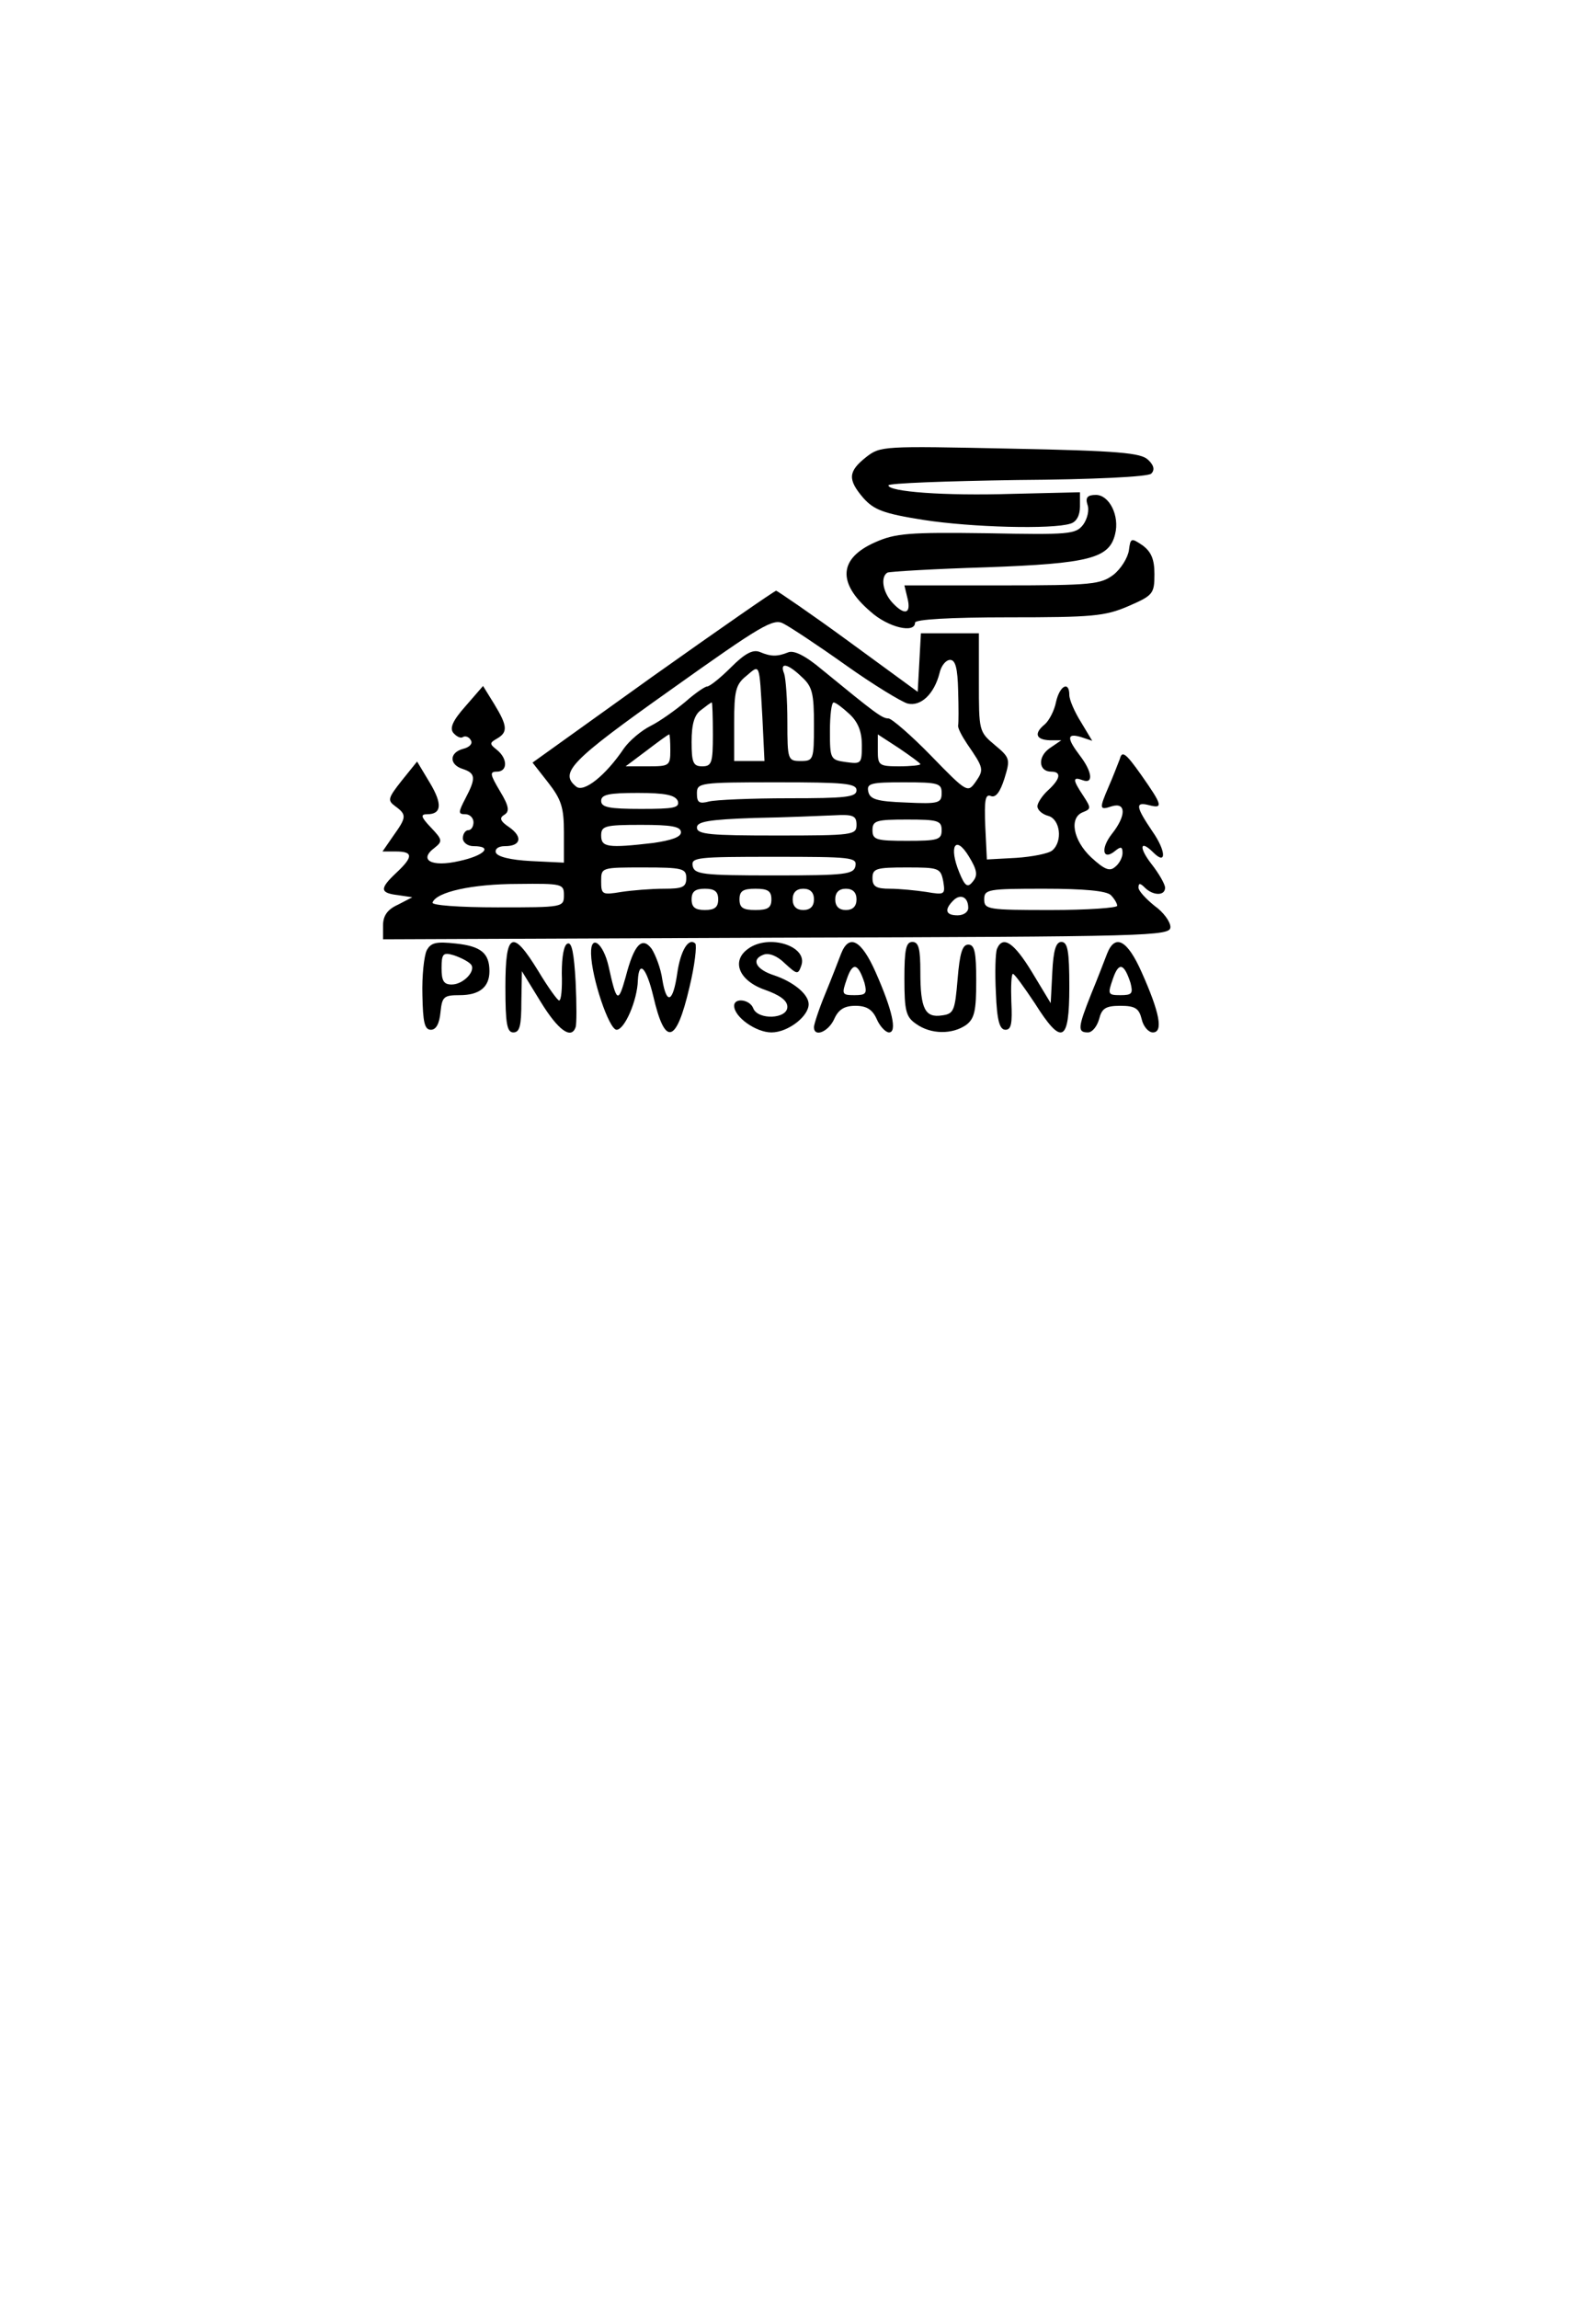 <?xml version="1.0" standalone="no"?>
<!DOCTYPE svg PUBLIC "-//W3C//DTD SVG 20010904//EN"
 "http://www.w3.org/TR/2001/REC-SVG-20010904/DTD/svg10.dtd">
<svg version="1.0" xmlns="http://www.w3.org/2000/svg"
 width="300pt" height="432pt" viewBox="0 0 300 432"
 preserveAspectRatio="xMidYMid meet">
<g transform="translate(0,432) scale(0.1,-0.1)"
fill="#000000" stroke="none">
<path d="M1628 3461 c-34 -27 -35 -42 -5 -77 20 -22 37 -29 113 -41 90 -14
242 -18 276 -7 11 3 18 15 18 32 l0 27 -127 -3 c-129 -4 -233 4 -233 16 0 4
109 8 242 10 143 1 246 6 252 12 7 7 5 16 -6 26 -13 13 -55 17 -259 21 -240 5
-244 5 -271 -16z"/>
<path d="M2044 3372 c4 -10 0 -27 -8 -38 -14 -18 -26 -19 -181 -16 -146 2
-172 0 -210 -17 -68 -30 -72 -76 -9 -130 33 -30 84 -42 84 -21 0 6 65 10 176
10 157 0 181 2 225 21 46 20 49 23 49 60 0 28 -6 42 -22 54 -22 15 -23 14 -26
-9 -2 -14 -15 -35 -29 -46 -24 -18 -40 -20 -210 -20 l-183 0 6 -25 c7 -29 -6
-32 -29 -7 -18 20 -22 48 -9 56 4 2 88 7 186 10 194 7 231 17 242 62 9 35 -11
74 -36 74 -16 0 -20 -5 -16 -18z"/>
<path d="M1227 3049 l-226 -162 29 -37 c25 -32 30 -47 30 -94 l0 -57 -62 3
c-38 2 -63 8 -66 16 -2 7 5 12 17 12 30 0 34 17 9 35 -18 12 -20 18 -10 24 10
6 9 16 -8 44 -19 32 -20 37 -6 37 20 0 21 24 0 41 -14 11 -14 13 0 21 21 12
20 24 -5 65 l-21 34 -33 -38 c-24 -27 -30 -41 -23 -50 6 -7 14 -11 18 -8 5 3
12 0 15 -6 4 -6 -2 -13 -14 -16 -27 -7 -27 -30 -1 -38 24 -8 25 -17 5 -55 -14
-27 -14 -30 0 -30 8 0 15 -7 15 -15 0 -8 -4 -15 -10 -15 -5 0 -10 -7 -10 -15
0 -8 9 -15 20 -15 38 0 20 -18 -27 -28 -52 -12 -77 2 -46 25 15 12 15 15 -7
38 -19 20 -20 25 -7 25 27 0 29 19 5 59 l-24 40 -29 -36 c-26 -33 -27 -37 -12
-48 22 -16 21 -21 -4 -56 l-20 -29 25 0 c33 0 33 -10 1 -40 -32 -30 -31 -38 3
-42 l27 -4 -27 -14 c-20 -9 -28 -21 -28 -39 l0 -26 740 3 c705 2 740 3 740 20
0 10 -13 28 -30 40 -16 13 -30 28 -30 34 0 9 3 9 12 0 15 -15 38 -16 38 0 0 6
-11 26 -26 45 -24 31 -21 46 4 21 25 -25 24 3 -2 40 -31 46 -33 56 -6 49 27
-7 25 0 -15 57 -29 41 -36 46 -40 30 -4 -10 -13 -34 -21 -52 -18 -42 -18 -45
6 -37 27 8 27 -18 0 -52 -22 -28 -17 -51 6 -32 11 9 14 8 14 -4 0 -8 -6 -20
-14 -26 -10 -9 -20 -5 -45 18 -34 32 -42 75 -15 85 15 6 15 8 0 31 -20 30 -20
36 -1 29 21 -8 18 16 -5 46 -25 33 -25 43 2 35 l21 -7 -21 35 c-12 19 -22 42
-22 51 0 27 -18 18 -25 -13 -3 -16 -13 -35 -21 -42 -21 -17 -17 -29 9 -30 l22
0 -22 -15 c-23 -16 -21 -44 3 -44 20 0 17 -14 -6 -35 -11 -10 -20 -24 -20 -30
0 -7 9 -15 20 -18 23 -6 28 -48 8 -65 -7 -6 -38 -12 -68 -14 l-55 -3 -3 62
c-2 50 0 62 11 57 9 -3 17 8 25 33 11 36 11 39 -18 63 -30 25 -30 27 -30 118
l0 92 -55 0 -54 0 -3 -55 -3 -55 -130 95 c-71 52 -133 94 -136 95 -3 0 -108
-73 -232 -161z m363 21 c52 -37 105 -69 116 -72 25 -6 50 18 60 57 3 14 12 25
20 25 10 0 14 -16 15 -57 1 -32 1 -62 0 -66 -1 -5 7 -20 17 -35 31 -45 32 -48
16 -71 -15 -21 -16 -21 -84 49 -37 38 -74 70 -80 70 -12 0 -25 10 -124 91 -32
27 -54 38 -65 33 -20 -8 -32 -8 -53 1 -13 5 -28 -3 -54 -29 -20 -20 -40 -36
-45 -36 -4 0 -23 -13 -41 -29 -18 -15 -47 -36 -65 -45 -18 -9 -40 -28 -50 -42
-35 -52 -76 -84 -90 -72 -32 26 -11 48 178 182 170 121 193 135 212 124 12 -6
65 -41 117 -78z m-157 -97 l4 -83 -29 0 -28 0 0 71 c0 61 3 73 23 89 26 22 24
26 30 -77z m74 75 c20 -18 23 -31 23 -90 0 -66 -1 -68 -25 -68 -24 0 -25 2
-25 74 0 41 -3 81 -6 90 -9 22 6 20 33 -6z m-167 -108 c0 -53 -2 -60 -20 -60
-17 0 -20 7 -20 46 0 33 5 51 18 60 9 7 18 14 20 14 1 0 2 -27 2 -60z m257 38
c16 -15 23 -33 23 -58 0 -35 -1 -36 -30 -32 -29 4 -30 6 -30 58 0 30 3 54 7
54 4 0 17 -10 30 -22z m-337 -68 c0 -29 -2 -30 -42 -30 l-42 0 40 30 c21 16
40 30 42 30 1 0 2 -13 2 -30z m470 -26 c0 -2 -18 -4 -40 -4 -38 0 -40 2 -40
30 l0 30 40 -26 c22 -15 40 -28 40 -30z m-120 -49 c0 -13 -21 -15 -127 -15
-71 0 -138 -3 -150 -6 -19 -5 -23 -2 -23 15 0 20 4 21 150 21 127 0 150 -2
150 -15z m160 -5 c0 -19 -5 -21 -67 -18 -55 2 -68 6 -71 21 -3 15 5 17 67 17
65 0 71 -2 71 -20z m-496 -15 c4 -13 -7 -15 -69 -15 -60 0 -75 3 -75 15 0 12
14 15 69 15 52 0 70 -4 75 -15z m336 -45 c0 -19 -7 -20 -150 -20 -125 0 -150
2 -150 15 0 11 21 15 108 18 59 1 126 4 150 5 36 2 42 -1 42 -18z m160 -10 c0
-18 -7 -20 -65 -20 -58 0 -65 2 -65 20 0 18 7 20 65 20 58 0 65 -2 65 -20z
m-490 -4 c0 -9 -18 -15 -52 -20 -86 -10 -98 -8 -98 14 0 18 7 20 75 20 57 0
75 -3 75 -14z m549 -92 c-10 -13 -15 -10 -26 17 -20 49 -7 71 18 30 16 -26 17
-36 8 -47z m-221 29 c-3 -16 -18 -18 -153 -18 -135 0 -150 2 -153 18 -3 16 9
17 153 17 144 0 156 -1 153 -17z m-318 -23 c0 -17 -7 -20 -42 -20 -24 0 -60
-3 -80 -6 -36 -6 -38 -5 -38 20 0 26 0 26 80 26 73 0 80 -2 80 -20z m483 -6
c4 -25 3 -26 -32 -20 -20 3 -51 6 -68 6 -26 0 -33 4 -33 20 0 18 7 20 64 20
61 0 64 -1 69 -26z m-713 -26 c0 -23 -2 -23 -125 -23 -73 0 -124 4 -122 9 7
20 75 35 160 35 84 1 87 0 87 -21z m290 -8 c0 -15 -7 -20 -25 -20 -18 0 -25 5
-25 20 0 15 7 20 25 20 18 0 25 -5 25 -20z m100 0 c0 -16 -7 -20 -30 -20 -23
0 -30 4 -30 20 0 16 7 20 30 20 23 0 30 -4 30 -20z m80 0 c0 -13 -7 -20 -20
-20 -13 0 -20 7 -20 20 0 13 7 20 20 20 13 0 20 -7 20 -20z m80 0 c0 -13 -7
-20 -20 -20 -13 0 -20 7 -20 20 0 13 7 20 20 20 13 0 20 -7 20 -20z m478 8 c7
-7 12 -16 12 -20 0 -4 -56 -8 -125 -8 -118 0 -125 1 -125 20 0 19 7 20 113 20
75 0 117 -4 125 -12z m-268 -24 c0 -8 -9 -14 -20 -14 -22 0 -26 10 -8 28 13
13 28 7 28 -14z"/>
<path d="M802 2534 c-5 -11 -9 -48 -8 -84 1 -51 4 -65 16 -65 10 0 16 12 18
33 3 29 6 32 36 32 37 0 56 15 56 45 0 34 -16 47 -63 52 -37 4 -47 2 -55 -13z
m82 -25 c13 -11 -12 -39 -35 -39 -15 0 -19 7 -19 31 0 27 3 30 23 24 12 -4 26
-11 31 -16z"/>
<path d="M950 2465 c0 -69 3 -85 15 -85 12 0 15 13 15 58 l1 57 35 -57 c33
-54 58 -72 66 -48 2 5 2 44 0 85 -3 53 -7 75 -15 72 -7 -2 -11 -24 -11 -56 1
-28 -1 -51 -5 -51 -3 0 -21 25 -39 55 -49 80 -62 74 -62 -30z"/>
<path d="M1111 2528 c1 -46 34 -143 48 -143 15 0 39 55 40 93 2 39 16 24 29
-30 22 -95 43 -90 68 17 10 41 14 78 11 82 -13 12 -28 -14 -34 -56 -8 -55 -20
-60 -28 -12 -3 22 -13 47 -20 58 -18 24 -33 9 -49 -53 -14 -50 -17 -48 -32 20
-10 44 -34 62 -33 24z"/>
<path d="M1406 2537 c-32 -23 -17 -60 32 -77 28 -10 42 -20 42 -32 0 -23 -55
-25 -64 -3 -6 17 -36 21 -36 5 0 -21 41 -50 70 -50 31 0 70 30 70 53 0 19 -29
42 -64 54 -35 11 -45 30 -21 39 10 4 26 -2 40 -16 23 -21 25 -22 31 -5 14 37
-61 61 -100 32z"/>
<path d="M1581 2528 c-5 -13 -18 -47 -30 -76 -12 -29 -21 -57 -21 -62 0 -20
27 -9 38 15 8 18 19 25 40 25 21 0 32 -7 40 -25 6 -14 17 -25 23 -25 16 0 6
43 -25 113 -27 61 -50 73 -65 35z m44 -55 c5 -20 3 -23 -19 -23 -24 0 -24 2
-14 31 11 32 21 29 33 -8z"/>
<path d="M1700 2481 c0 -61 3 -72 22 -85 28 -20 68 -20 94 -2 16 12 19 27 19
83 0 54 -3 68 -15 68 -11 0 -16 -16 -20 -65 -5 -59 -7 -65 -29 -68 -32 -5 -41
12 -41 81 0 44 -3 57 -15 57 -12 0 -15 -14 -15 -69z"/>
<path d="M1874 2537 c-3 -8 -4 -45 -2 -83 2 -52 7 -69 18 -69 11 0 13 12 11
53 -1 28 0 52 3 52 3 0 21 -25 41 -55 51 -81 65 -74 65 30 0 68 -3 85 -15 85
-10 0 -15 -15 -17 -57 l-3 -58 -35 58 c-34 56 -55 70 -66 44z"/>
<path d="M2081 2528 c-5 -13 -18 -47 -30 -76 -25 -63 -26 -72 -6 -72 8 0 17
11 21 25 5 20 12 25 40 25 28 0 35 -5 40 -25 3 -14 13 -25 21 -25 20 0 13 37
-21 113 -27 61 -50 73 -65 35z m44 -55 c5 -20 3 -23 -19 -23 -24 0 -24 2 -14
31 11 32 21 29 33 -8z"/>
</g>
</svg>
